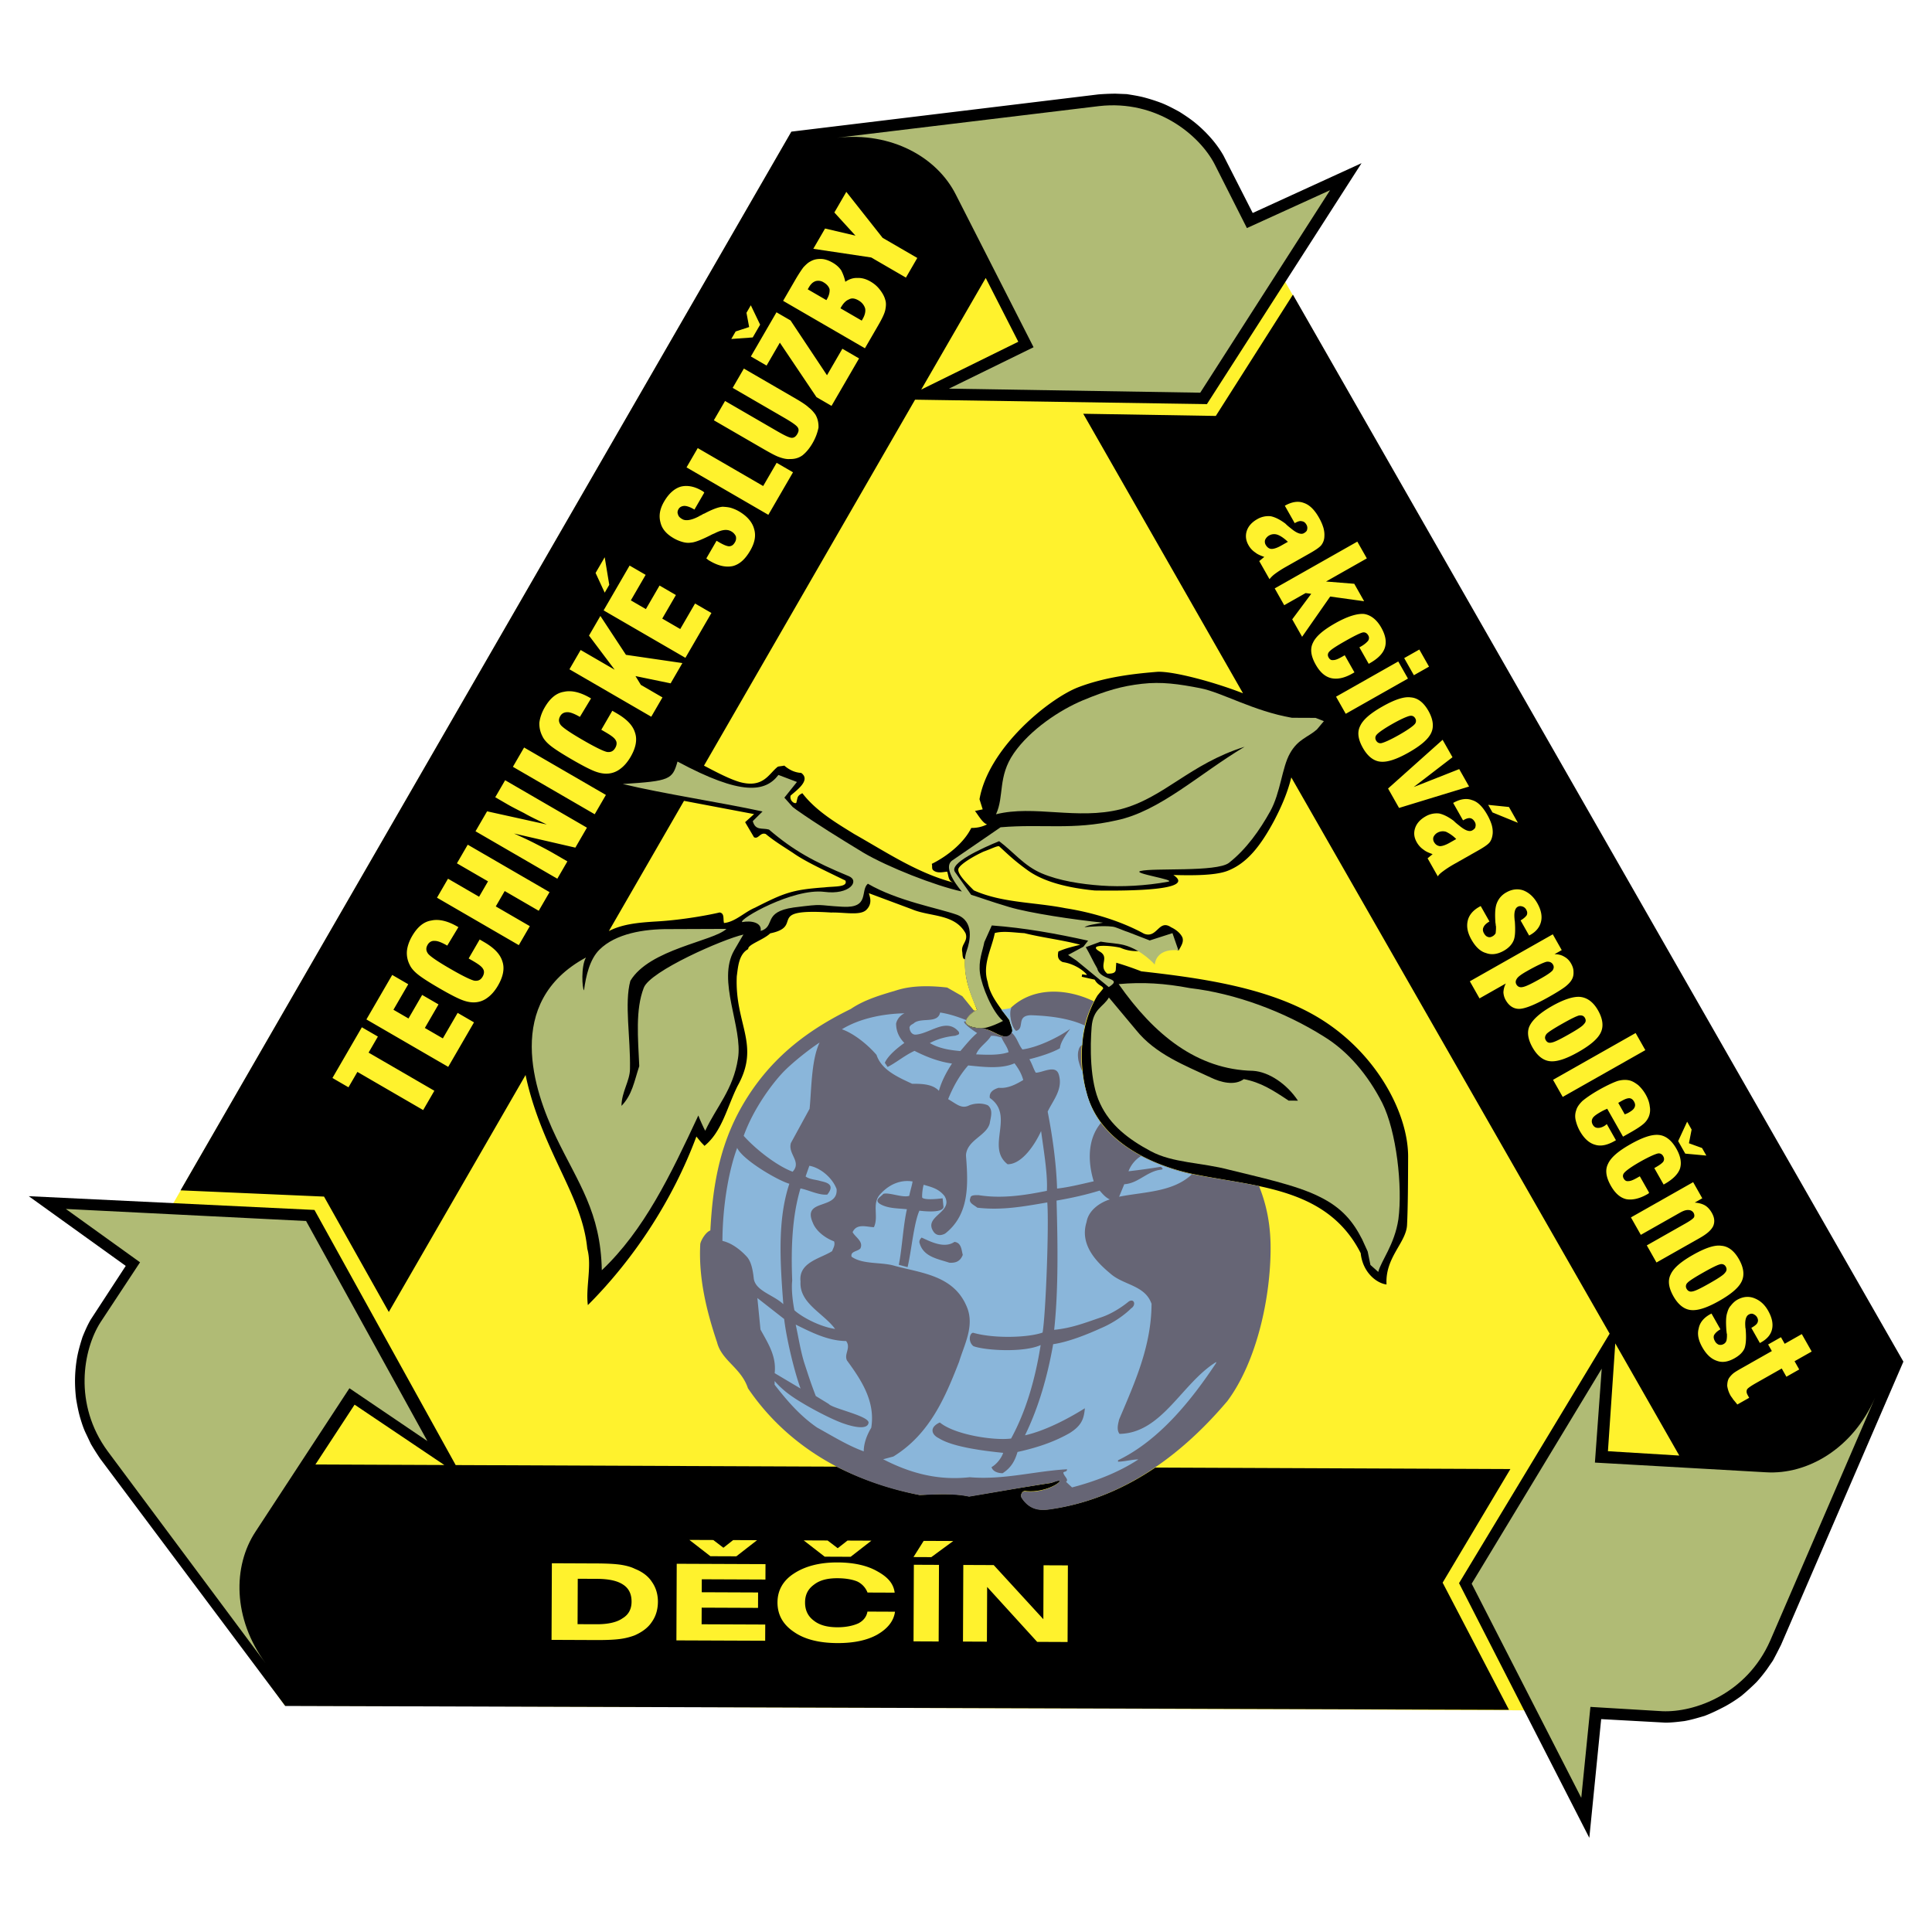 <svg xmlns="http://www.w3.org/2000/svg" width="2500" height="2500" viewBox="0 0 192.756 192.756"><g fill-rule="evenodd" clip-rule="evenodd"><path fill="#fff" d="M0 0h192.756v192.756H0V0z"/><path d="M78.953 13.189c12.774-1.608 24.488-2.854 33.779-2.824 7.133.014 12.236 12.159 15.43 17.644l61.666 107.893c-5.693 11.824-10.879 23.609-15.086 30.668-1.5 2.518-5.904 4.128-11.336 4.113l-134.986-.518c-6.913-9.734-15.692-21.334-19.227-26.935-3.535-5.6 2.407-13.025 5.484-18.656L78.953 13.189z" fill="#fff22d"/><path d="M122.488 86.879c1.943-.761 3.285-2.494 4.631-4.996.652-1.251 1.305-2.664 1.715-4.32l31.76 55.497-15.025 24.891 12.998 25.411 1.182-11.845 6.389.35c.646.003 1.254-.075 1.9-.153.688-.119 1.336-.318 2.025-.518.729-.28 1.377-.602 2.066-.962a13.915 13.915 0 0 0 1.621-1.045 23.78 23.78 0 0 0 1.502-1.369c.365-.402.691-.806 1.016-1.249l.611-.888c.285-.524.529-1.009.814-1.573l12.209-28.259-60.908-106.454-7.693 12.101-13.225-.217 15.939 27.89c-3.027-1.185-7.148-2.254-8.604-2.139-1.82.154-4.936.424-7.854 1.544-2.875 1.121-8.922 5.989-9.832 11.162l.318 1.012-.77.159c.322.405.764 1.216 1.209 1.34-.486.24-.973.359-1.58.357-.733 1.494-2.397 2.821-3.938 3.583.08.243-.042.485.159.647.403.325.97.166 1.375.127.16.405.077.93.643 1.095-3.596-.945-6.621-2.98-9.929-4.854-1.775-1.099-3.792-2.281-5.16-4.065-.567.281-.446.443-.61.968-.203.12-.687-.246-.563-.73.528-.483 2.069-1.528 1.061-2.261-.647-.043-1.171-.288-1.695-.734-.081.04-.607.078-.648.118-.893.684-1.424 2.178-3.808 1.521-1.091-.328-2.382-1.021-3.552-1.632l21.06-36.513 29.117.444 15.428-24.04-10.859 4.97-2.93-5.755a10.636 10.636 0 0 0-1.084-1.541 13.179 13.179 0 0 0-1.49-1.502c-.564-.488-1.17-.895-1.814-1.302-.605-.326-1.131-.611-1.736-.856a17.66 17.66 0 0 0-1.939-.615c-.523-.123-1.051-.206-1.574-.289l-1.133-.045a24.131 24.131 0 0 0-1.699.074l-30.63 3.715-60.939 105.625 14.314.625 6.463 11.513 13.646-23.643c.476 2.308 1.315 4.656 2.317 6.926 1.763 4.011 3.49 6.849 3.839 10.409.479 1.7-.178 3.882.058 5.622 4.67-4.673 8.496-10.562 10.828-16.82.643.812.604.69.805.934 1.745-1.408 2.24-3.832 3.3-5.972 2.322-4.155-.298-6.148-.076-10.96.125-.849.171-2.183 1.144-2.705-.079-.445 1.541-.924 2.19-1.568 3.48-.713-.637-2.51 6.075-2.078 1.334-.035 2.91.335 3.52-.269.65-.645.329-1.333.25-1.657l4.28 1.595c1.816.776 4.285.422 5.369 2.408.28.81-.49 1.09-.331 1.859.04.243-.003.728.28.729-.09 2.184.633 3.48 1.192 5.06-.607.321-.973.725-1.096 1.128-.083.606.967.691 1.737.735 1.051.126 2.098 1.263 2.746.578.326-.403-.035-.891-.154-1.417-.885-1.257-1.932-2.394-2.168-3.811-.561-1.741.418-3.354.707-4.89.85-.239 2.021-.032 2.953.012 1.816.452 3.717.663 5.574 1.155-.768.199-1.496.358-2.186.679-.084.444-.084.809.439 1.053.93.125 1.898.655 2.422 1.263-.162.04-.322-.041-.484-.042l-.043.242 1.293.289c.322.608.848.61.846.894l-.568.685c-1.711 2.864-1.928 6.463-1.092 9.702 1.314 4.939 6.684 7.388 11.168 8.215 6.102 1.198 12.936 1.389 16.186 7.792.195 1.901 1.564 2.999 2.576 3.124-.152-2.71 1.957-4.157 2.047-5.936.088-1.779.098-4.206.107-6.713.059-4.529-3.393-10.975-9.688-14.397-4.922-2.69-11.309-3.565-16.928-4.195a30.852 30.852 0 0 0-2.502-.86l-.045.647c0 .444-.486.442-.85.441-.969-.813.33-1.616-.801-2.228-1.25-.774 1.297-.561 2.105-.355 2.301 1.021 4.531-.628 5.016-.343.283.163.482.568.807.61.203-.403.529-.807.369-1.292-.201-.446-.684-.812-1.129-1.016-1.25-.854-1.379 1.167-2.711.636-2.301-1.263-5.168-2.125-7.836-2.54-3.152-.62-6.266-.512-9.133-1.777-.724-.731-1.731-1.706-1.527-2.19.204-.444 1.46-1.208 2.513-1.688.689-.24 1.379-.601 1.539-.52.848.771 1.451 1.381 2.74 2.316 1.25.936 3.311 1.753 6.787 2.091 3.801.056 10.15-.039 7.852-1.545 1.901.05 4.205.06 5.422-.42zM68.243 79.9l6.991 1.323-.893.805.883 1.5c.444.244.609-.523 1.174-.319.846.691 1.451 1.058 2.702 1.872 1.209.854 2.905 1.63 5.246 2.772.28.688-1.135.562-2.065.679-3.236.229-4.046.549-6.964 2.034-1.054.44-1.947 1.407-3.08 1.524-.12-.365.085-.971-.44-1.054-.81.199-3.603.754-6.394.904-1.82.114-3.317.269-4.655.951L68.243 79.9zm30.103-52.167l3.25 6.363-9.686 4.772 6.436-11.135zm69.195 117.488l-7.117-.434.732-10.755 6.385 11.189z"/><path d="M83.478 146.328c2.583 1.305 5.41 2.246 8.279 2.824 1.578-.074 3.438-.188 4.933.143 2.833-.474 5.302-.908 8.175-1.342.242-.079.729-.32.891-.198-.205.403-1.865 1.206-3.482.997-.324-.002-.486.442-.326.686.684 1.014 1.531 1.301 2.705 1.144 3.844-.51 7.408-1.991 10.613-4.162l35.426.147-6.76 11.336 6.619 12.686-122.092-.385-18.46-24.665a29.446 29.446 0 0 1-.924-1.46l-.481-1.013c-.241-.486-.4-.973-.56-1.499-.199-.647-.318-1.295-.437-1.983a14.966 14.966 0 0 1-.113-1.901 13.9 13.9 0 0 1 .211-2.264c.125-.687.33-1.374.534-2.02.245-.605.49-1.171.816-1.736l3.5-5.364-9.677-6.955 28.506 1.372 14.09 25.455 38.014.157zm-52.008-.216l3.908-5.97 8.953 6.023-12.861-.053z"/><path d="M159.125 145.922l.68-9.372-12.975 21.455 10.934 21.363.912-9.071 7.164.43c3.213.142 8.426-1.708 10.775-7.043l10.455-24.22c-2.225 5.075-6.746 7.679-10.879 7.426l-17.066-.968zM34.863 138.506l7.779 5.271-12.104-21.957-23.968-1.202 7.402 5.322-3.951 5.992c-1.728 2.712-2.729 8.152.718 12.853l15.757 21.156c-3.285-4.463-3.282-9.68-.998-13.134l9.365-14.301zM72.479 92.675l-5.777.022c-2.449-.01-5.27.44-6.895 2.051-.975.967-1.351 2.629-1.542 4.061-.184-.186-.313-2.404.198-3.28-8.245 4.448-5.185 13.335-2.986 17.919 2.199 4.585 4.452 7.46 4.566 13.283 4.222-4.003 6.833-9.445 9.631-15.442.091.278.549 1.297.687 1.528 1.12-2.398 2.791-4.102 3.265-7.196.521-3.095-2.14-7.773-.371-10.816.512-.876.931-1.614.931-1.568-2.036.454-9.351 3.658-9.958 5.32-.841 2.168-.576 4.988-.449 7.809-.515 1.568-.705 2.862-1.772 3.967.006-1.387.842-2.492.847-3.693.059-3.143-.574-6.565.037-8.781 1.908-3.182 8.289-3.942 9.588-5.184zM110.621 98.481l-3.225-2.648-.83-.558 1.529-.825.465-.599c-3.186-.707-6.326-1.274-9.607-1.519l-.746 1.661c-.188.97-.607 1.846-.428 3.141.18 1.295 1.23 3.841 2.291 4.724 0 0-1.529.825-2.314.73-.97-.098-1.478-.33-1.383-.746.094-.276.326-.646 1.114-1.104 0 0-1.833-3.658-1.039-5.874.327-.923.798-2.955-1.001-3.609-1.846-.654-5.91-1.365-8.861-3.087-.789.69.221 2.45-2.505 2.3-2.772-.15-1.708-.331-4.899.072-3.145.449-1.764 1.887-3.291 2.343.142-.831-.92-1.067-1.845-.886-.369-.279 5.051-3.399 8.192-3.017 2.541.334 3.563-1.094 2.456-1.561-3.507-1.448-5.536-2.565-7.976-4.655-.693-.188-1.341.134-1.614-.838l.975-.966c-4.11-.896-9.837-1.751-13.946-2.738 4.715-.304 4.947-.442 5.463-2.242 6.41 3.447 8.769 3.041 10.069 1.336l1.846.701-1.254 1.566.828.928.369.279c2.12 1.488 4.24 2.791 6.684 4.279 2.443 1.443 7.196 3.312 9.828 3.877 0 0-2.07-2.319-.958-3.101l4.82-3.308c4.207-.352 7.162.307 11.557-.691 4.348-.906 8.246-4.634 12.787-7.342-5.508 1.733-8.018 5.097-12.365 6.234-4.35 1.091-8.641-.452-12.436.503.84-1.799.154-3.743 1.781-6.093 1.629-2.351 4.594-4.325 6.908-5.287 2.314-.96 3.889-1.417 5.877-1.639 1.941-.223 3.65.015 5.822.44 2.17.425 5.305 2.287 9.137 2.95l2.357.01.83.327-.695.829c-.883.782-1.898.962-2.691 2.392-.791 1.383-.939 3.924-1.965 5.769-1.023 1.844-2.373 3.78-4.135 5.159-1.252.919-7.488.478-8.783.796-1.018.227 3.646.893 2.721 1.074-2.174.407-4.67.535-6.656.388-2.033-.147-4.203-.479-5.957-1.226-1.752-.747-2.811-2.138-4.238-3.207-1.666.686-5.046 2.197-4.403 3.078l1.608 2.271c1.199.375 1.753.608 3.785 1.217 2.031.609 6.512 1.275 9.375 1.564-.693.136-1.525.225-1.85.455.322-.044 2.496-.221 3.096.013.416.14.922.373 1.246.467.969.374 1.43.56 2.168.84l2.268-.729.594 1.712s-2.125-.333-2.363 1.422c0 0-1.287-1.484-3.088-1.953-.785-.188-1.523-.191-2.309-.333l-1.482.548c.414.695.734 1.436 1.146 2.131.271 1.251 2.675.892 1.146 1.855zM118.725 98.584c-2.492-.473-4.711-.62-7.115-.399 3.537 5.053 7.822 8.536 13.414 8.652 1.57.099 3.367 1.308 4.471 2.976l-.926-.003c-1.613-1.07-2.764-1.814-4.473-2.146-.928.69-2.312.314-3.281-.151-2.584-1.212-5.537-2.334-7.467-4.745l-2.713-3.246c-.561.968-1.576 1.103-1.723 2.95s-.209 5.453.846 7.629c1.008 2.177 2.852 3.571 5.018 4.735 2.215 1.211 5.08 1.13 7.896 1.881 2.816.705 6.648 1.507 8.953 2.672 2.307 1.118 3.41 2.556 4.281 4.27l.549 1.204.273 1.341.781.697c.283-1.108 1.629-2.721 2.01-5.261.43-3.279-.195-8.782-1.615-11.606-1.422-2.779-3.398-5.145-5.842-6.634-3.917-2.466-8.81-4.289-13.337-4.816z" fill="#b0bb75"/><path d="M97.295 100.836c-.508.326-.824.681-.935 1.035-.084.602.955.716 1.693.732.123.015.232.042.355.083.082.042.178.069.273.098.832.345 1.609.95 2.133.392a.545.545 0 0 0 .123-.232c.123-.026.26-.067.396-.107-.504-.426-.73-1.904-.482-2.286 2.252-2.124 5.604-1.946 8.279-.649a10.794 10.794 0 0 0-.984 2.772 6.592 6.592 0 0 0-.139.848c-.254 1.817-.111 3.72.359 5.514 1.307 4.902 6.658 7.358 11.154 8.212 2.01.378 4.088.66 6.096 1.092.719 1.781 1.148 3.753 1.152 6.146.006 4.91-1.348 11.307-4.305 15.288-4.811 5.697-10.777 9.872-17.84 10.841-1.178.16-2.037-.158-2.689-1.146-.178-.261.002-.685.33-.683 1.613.212 3.271-.603 3.479-1.025-.164-.083-.67.161-.918.201-2.873.439-5.338.895-8.143 1.361-1.517-.334-3.35-.219-4.937-.157-6.684-1.286-13.016-4.608-17.122-10.658-.689-2.067-2.615-2.732-3.086-4.595-1.027-3.055-1.861-6.382-1.669-9.814.084-.409.566-1.188 1.004-1.336.252-4.827 1.036-9.105 3.694-13.293 2.671-4.202 6.224-6.8 10.322-8.808 1.44-.979 3.166-1.437 4.768-1.922 1.493-.432 3.257-.397 4.843-.213l1.515.868 1.144 1.413c.041-.013.082.001.137.028z" fill="#666575"/><path d="M106.359 147.842l.6.558c2.268-.592 4.582-1.46 6.619-2.792-.6-.003-1.432.225-2.033.223v-.139c4.168-2.016 7.375-6.07 9.793-9.711v-.093c-3.43 2.112-5.391 7.095-9.643 7.17-.322-.417-.135-1.017-.041-1.433 1.541-3.645 3.219-7.289 3.236-11.541-.639-1.851-2.764-1.859-4.055-2.975-1.52-1.254-3.129-2.971-2.428-5.186.189-1.155 1.303-1.936 2.32-2.256-.414-.186-.691-.511-1.014-.882-1.342.411-2.729.729-4.301.999.121 4.206.193 8.967-.238 12.894 1.803-.178 3.145-.727 4.766-1.274.926-.32 1.898-.917 2.686-1.561.557-.321.738.373.229.694-.695.69-1.809 1.472-3.012 1.975-1.203.55-3.195 1.374-4.768 1.598-.568 3.233-1.459 6.326-2.811 9.093 1.99-.453 4.213-1.6 5.975-2.701-.098 1.016-.285 1.709-1.537 2.488-1.621.918-3.332 1.466-5.184 1.874-.281.97-.699 1.614-1.486 2.12-.416-.002-.971-.143-1.107-.605.557-.321 1.021-.967 1.162-1.428-1.895-.193-5.036-.576-6.419-1.46-.692-.326-1.012-1.066.099-1.571 1.52 1.255 5.492 1.826 7.111 1.602 1.537-2.812 2.428-6.045 2.949-9.323-1.713.778-5.594.531-6.701.11-.553-.418-.411-1.296-.041-1.34 2.123.609 5.545.484 6.934-.018.33-1.939.645-10.858.469-12.984-2.357.405-4.533.812-6.98.525-.322-.279-.922-.467-.689-.974.001-.323.601-.274.833-.274 2.4.38 4.76-.026 6.795-.434.1-1.663-.352-4.253-.576-5.964-.607 1.338-1.908 3.319-3.342 3.313-2.211-1.719.76-4.85-1.775-6.616-.09-.602.42-.876.883-1.013.924.096 1.758-.363 2.453-.776-.182-.647-.457-1.11-.871-1.667-1.344.596-3.145.356-4.623.212-.929 1.06-1.534 2.212-2.001 3.365.83.466 1.336 1.022 2.123.61.602-.229 1.34-.227 1.848.008.553.464.273 1.202.178 1.803-.328 1.246-2.271 1.654-2.37 3.179.219 2.82.392 5.871-2.066 7.802-.324.184-.787.274-1.108-.097-1.241-1.623 2.042-1.979 1.031-3.646-.598-.742-1.29-.884-2.075-1.118-.093.277-.189 1.016-.144 1.293.276.232 1.34.145 2.033.056l.089.878c-.095.554-1.619.455-2.405.359-.56 1.246-.802 4.064-1.179 5.634l-.877-.234c.33-1.616.432-3.881.809-5.543-.785-.096-1.802-.054-2.586-.473-.784-.419-.043-.739.235-1.062.556-.184 1.94.424 2.588.195.094-.509.281-1.062.329-1.432-1.108-.189-2.265.222-3.194 1.234-.928.967-.148 2.218-.661 3.325-.693-.003-1.708-.423-2.128.499.275.51 1.105.93.778 1.621-.278.322-1.018.273-.881.828 1.105.79 2.956.521 4.248.896 2.724.751 6.004.949 7.285 4.19.733 1.852-.292 3.695-.808 5.403-1.354 3.461-2.895 7.198-6.555 9.447l-1.018.273c2.629 1.351 5.398 2.148 8.635 1.792 3.372.291 6.518-.62 9.708-.792 0 .277-.23.184-.371.322.045.373.6.698.273.928zm-8.871-44.774c-.603.506-1.115 1.151-1.672 1.796-1.155-.098-2.171-.286-3.047-.799.788-.412 1.62-.64 2.545-.729.185-.092.509-.091.325-.415-1.241-1.438-2.866.22-4.299.306-.416-.001-.599-.418-.598-.741.094-.277.325-.276.51-.461.788-.505 2.31.103 2.546-1.006.923.143 1.754.424 2.585.75v.139h-.185c-.093.184.644.741 1.29 1.16zm2.448.473c.182.463.596.927.688 1.436-.926.319-2.127.268-3.236.217.279-.738 1.113-1.196 1.486-1.842.416-.045.738.096 1.016.143.046-.001.046-.001.046.046zm9.9 8.498c-1.348 1.612-1.311 3.877-.717 5.82-1.203.272-2.453.591-3.654.725-.082-2.496-.441-5.132-.939-7.676.514-1.107 1.535-2.212 1.125-3.646-.273-1.11-1.617-.238-2.311-.24-.229-.371-.365-.88-.641-1.344.926-.227 2.268-.637 3.055-1.096.049-.647.652-1.431 1.025-1.938-1.066.781-3.15 1.836-4.77 2.061-.414-.511-.504-1.111-1.01-1.622h-.047v-.047c.141-.322-.135-.739-.225-1.248-.275-.371-.553-.696-.828-1.066.416-.045.785-.089 1.018-.181-.279.414-.055 1.895.453 2.312.924-.228-.041-1.525 1.484-1.565 1.617.053 3.697.247 5.404 1.039-.047-.046-.283 1.062-.287 1.94-.23.092-.324.322-.371.553-.047.139-.094.462-.004.971.09.37.227.833.412 1.111.043.739.178 1.341.406 2.127a8.65 8.65 0 0 0 1.422 3.01zm-14.607 11.863c.693.096.69.789.827 1.297-.234.601-.651.83-1.344.781-1.107-.375-2.54-.565-2.95-1.907-.092-.231.002-.416.188-.601.922.421 2.259 1.12 3.279.43zm-4.989-22.804a1.523 1.523 0 0 0-.836 1.013c-.003.786.317 1.435.824 1.944-.649.46-1.623 1.241-1.949 1.979l.276.417c.833-.412 1.761-1.194 2.687-1.606 1.107.56 2.353 1.073 3.738 1.264-.511.783-1.023 1.706-1.305 2.722-.644-.696-1.753-.701-2.677-.705-1.384-.652-3.045-1.353-3.547-2.88-.874-1.021-2.256-2.136-3.456-2.556 1.806-1.102 4.165-1.555 6.245-1.592zm-9.468 9.527l-1.863 3.412c-.328 1.107 1.102 1.854.173 2.866-1.522-.562-3.642-2.188-4.884-3.579.981-2.723 2.794-5.118 3.815-6.224 1.021-1.104 3.015-2.622 3.756-3.081-.838 1.753-.804 4.758-.997 6.606zm-2.018 7.479c-1.216 3.646-.911 7.898-.604 12.014-.967-.929-2.768-1.306-2.947-2.555-.089-.878-.271-1.757-.73-2.221-.644-.696-1.52-1.347-2.396-1.535.014-3.513.629-7.022 1.471-9.283.548 1.203 4.052 3.251 5.206 3.58zm40.166-.944a20.796 20.796 0 0 1-5.076-1.823 3.057 3.057 0 0 0-1.254 1.521 70.097 70.097 0 0 0 3.236-.449l.184.186-.092.093c-1.48.132-2.316 1.376-3.75 1.463l-.514 1.246c2.498-.5 5.364-.442 7.266-2.237zm-35.454 1.471c.176 2.127-3.47.91-2.371 3.364.32.833 1.241 1.53 2.118 1.857.137.37-.096.692-.189.97-1.112.734-3.378 1.096-3.155 3.037-.147 2.172 2.298 3.152 3.447 4.729-1.617-.238-3.415-1.262-4.059-1.865-.181-.926-.314-2.128-.219-2.959-.125-3.189-.02-6.378.824-9.193.785.142 1.846.701 2.678.611.929-1.151-.365-1.249-.826-1.39-.323-.094-1.017-.143-1.339-.421l.374-1.062c1.108.189 2.306 1.212 2.717 2.322zm-5.23 12.966c.223 1.941.995 5.18 1.635 6.938L77.289 137c.192-1.71-.681-3.007-1.415-4.351l-.311-3.144 2.673 2.092zm6.183 2.197c.506.695-.236 1.293.085 1.941 1.424 1.947 2.848 4.079 2.421 6.712-.418.691-.746 1.521-.75 2.354-1.568-.562-3.136-1.538-4.658-2.376-1.751-1.209-3.039-2.739-4.234-4.27l.002-.37c.965 1.113 2.026 1.765 3.225 2.463 1.383.791 2.905 1.537 3.782 1.818.831.28 2.216.609 2.357-.083.188-.692-3.599-1.448-3.967-1.911l-1.291-.791c-.503-1.296-.776-2.176-1.142-3.286-.365-1.157-.59-2.591-.862-3.84 1.432.699 3.184 1.631 5.032 1.639z" fill="#8ab6da"/><path d="M103.119 34.643l-8.438 4.132 25.067.404 12.953-20.203-8.297 3.779-3.238-6.406c-1.494-2.847-5.719-6.419-11.51-5.763L83.467 13.75c5.505-.634 10.031 1.962 11.894 5.66l7.758 15.233z" fill="#b0bb75"/><path d="M170.242 115.292l-2.105-.195-.707-1.248.896-1.939.447.788-.268 1.366 1.309.474.428.754zm3.092 24.836a10.298 10.298 0 0 0-.414-.503c-.094-.164-.199-.276-.256-.375a2.731 2.731 0 0 1-.338-.979c.002-.305.053-.595.195-.805a2.3 2.3 0 0 1 .432-.462c.211-.163.541-.349.967-.59l.756-.429 2.102-1.19-.371-.656 1.279-.726.373.657 1.707-.967.986 1.74-1.709.967.465.821-1.279.726-.465-.821-2.529 1.432c-.559.316-.867.535-.93.657-.076.172-.066.341.064.57a13.334 13.334 0 0 0 .148.263l-1.183.67zm-2.58-9.077l.893 1.576c-.328.186-.521.382-.631.573-.074.173-.047.374.082.604a.77.77 0 0 0 .373.353.63.63 0 0 0 .488-.059.576.576 0 0 0 .287-.336c.027-.104.066-.342.049-.68-.037-.065-.027-.201-.051-.317-.059-.792-.055-1.4.078-1.779.07-.257.174-.532.367-.729.174-.229.4-.443.629-.573.559-.316 1.131-.38 1.682-.172s1.027.589 1.4 1.246c.391.689.523 1.308.398 1.855-.123.547-.49.972-1.08 1.306l-.133.075-.855-1.511c.328-.186.541-.349.615-.521.076-.174.068-.342-.043-.539-.094-.164-.234-.258-.406-.334-.154-.043-.271-.02-.436.073-.264.149-.377.561-.328 1.184a.617.617 0 0 0 .027.201c.08.908.045 1.536-.102 1.966-.166.396-.504.719-.996.998-.623.354-1.209.468-1.762.26-.584-.189-1.064-.654-1.455-1.345-.391-.689-.523-1.308-.367-1.874.105-.58.486-1.056 1.109-1.409l.168-.092zm-1.842-5.854c1.215-.688 2.162-1.008 2.826-.907.68.05 1.277.492 1.76 1.346.484.854.555 1.594.281 2.183-.287.641-1.049 1.288-2.264 1.977-1.182.669-2.129.988-2.826.906-.645-.068-1.242-.511-1.727-1.364-.482-.854-.588-1.575-.281-2.183.288-.641 1.016-1.27 2.231-1.958zm1.004 1.774c-.854.483-1.393.832-1.553 1.01a.478.478 0 0 0-.086.612c.111.197.303.306.537.26.285-.031.83-.296 1.717-.799.887-.502 1.426-.851 1.566-1.062.193-.195.199-.415.088-.612a.48.48 0 0 0-.57-.241c-.267.064-.812.329-1.699.832zm-7.197-5.51l6.207-3.516.912 1.609-.756.428c.408.03.768.13 1.029.285s.494.414.68.742c.279.492.301.914.137 1.312-.199.416-.637.793-1.326 1.184l-4.334 2.455-.967-1.708 3.842-2.176c.492-.279.77-.479.863-.619.062-.121.053-.29-.039-.454a.593.593 0 0 0-.506-.278c-.271-.02-.553.096-.881.282l-3.875 2.194-.986-1.74zm.886-4.102l.93 1.642c-.031.019-.047.07-.111.107l-.1.056c-.787.446-1.49.584-2.07.479-.6-.138-1.111-.584-1.539-1.34-.484-.854-.59-1.575-.283-2.183.289-.64 1.018-1.27 2.232-1.957 1.215-.688 2.16-1.008 2.859-.926.645.068 1.242.511 1.727 1.364.428.756.547 1.425.357 2.01-.209.552-.707 1.051-1.527 1.516l-.1.056-.93-1.642.164-.094c.361-.204.605-.386.732-.545.109-.191.1-.359-.012-.557s-.303-.306-.537-.26c-.268.064-.863.315-1.75.817-.854.483-1.342.847-1.533 1.043-.227.214-.232.435-.121.632.113.196.252.291.453.264.221.005.502-.111.863-.315l.164-.093.132-.074zm-2.152-7.325l.65 1.149.033-.019c.184-.061.281-.116.348-.153.295-.168.506-.33.582-.504.107-.19.08-.393-.031-.59-.129-.229-.27-.323-.457-.348-.221-.006-.469.092-.797.277l-.197.112-.131.076zm-1.141 2.121l.91 1.608-.131.074c-.723.41-1.373.562-1.959.372-.564-.156-1.078-.604-1.506-1.358a4.09 4.09 0 0 1-.432-1.144 1.727 1.727 0 0 1 .07-.95c.084-.309.307-.607.611-.911.324-.27.846-.651 1.633-1.099.887-.502 1.549-.789 1.914-.909.418-.106.754-.124 1.096-.057.342.066.621.255.92.476.266.24.537.564.76.958.223.395.361.793.398 1.163a1.82 1.82 0 0 1-.084 1.001 1.91 1.91 0 0 1-.504.719c-.258.233-.666.508-1.322.88l-.756.428-1.582-2.791-.064.037c-.281.116-.445.209-.545.265-.459.261-.736.46-.844.652-.109.191-.115.411.016.642.111.196.252.291.439.314.186.024.42-.021.684-.17.064-.037.131-.074.244-.182l.034-.018zm-4.4-2.714l-.967-1.707 8.242-4.668.969 1.707-8.244 4.668zm-1.06-9.071c1.215-.688 2.182-.975 2.826-.906.697.082 1.295.524 1.76 1.346.484.854.557 1.593.281 2.183-.287.64-1.049 1.287-2.264 1.976-1.182.669-2.129.989-2.826.907-.645-.068-1.242-.511-1.727-1.365-.465-.82-.588-1.574-.281-2.182s1.016-1.27 2.231-1.959zm1.003 1.774c-.854.483-1.393.833-1.553 1.01-.174.229-.197.416-.086.613.129.229.303.305.537.259.285-.031.83-.296 1.717-.798s1.426-.852 1.566-1.062c.193-.196.217-.383.088-.613-.113-.196-.285-.272-.57-.24-.267.064-.812.329-1.699.831zm-9.209-4.24l8.275-4.687.893 1.576-.723.409c.389-.003.697.082.959.238.312.169.527.395.695.691.129.229.227.478.24.731.014.252.008.473-.082.696-.105.276-.311.523-.604.775-.258.233-.863.619-1.75 1.121-1.412.8-2.406 1.189-2.963 1.201s-1.029-.285-1.363-.876a1.776 1.776 0 0 1-.227-.782c.02-.271.072-.562.242-.875l-2.627 1.488-.965-1.706zm4.647.318c.131.229.355.319.623.256.318-.051.928-.353 1.879-.892.559-.316.902-.554 1.094-.75.143-.21.166-.396.055-.594-.131-.23-.355-.32-.641-.288-.268.063-.928.352-1.947.929-.525.297-.867.535-1.008.745-.143.21-.166.396-.055.594zm-3.564-7.826l.873 1.543c-.328.186-.52.382-.609.606-.076.173-.049.375.062.571.094.165.219.31.373.353.174.076.322.034.488-.059a.766.766 0 0 0 .305-.303c.01-.136.049-.375.031-.711-.037-.066-.01-.169-.051-.318-.059-.792-.037-1.367.076-1.779.072-.257.195-.5.369-.729a2.14 2.14 0 0 1 .648-.54c.557-.316 1.129-.38 1.662-.205.551.208 1.045.622 1.418 1.279.371.657.506 1.275.381 1.822-.123.547-.471 1.005-1.062 1.339l-.131.075-.855-1.511c.328-.186.52-.382.615-.522.074-.173.066-.341-.045-.539a.652.652 0 0 0-.406-.334c-.154-.042-.291-.053-.455.041-.262.149-.377.56-.309 1.216.004.084.01.168.027.202.062.875.045 1.536-.119 1.933-.166.397-.484.752-.979 1.031-.623.354-1.229.436-1.779.227-.566-.156-1.047-.622-1.455-1.344-.373-.657-.506-1.275-.367-1.874.123-.547.504-1.023 1.129-1.377l.165-.093zm.746-10.095l2.072.213.893 1.577-2.537-1.035-.428-.755zm-6.045 5.332l.502-.415c-.328-.119-.654-.237-.902-.444a2.2 2.2 0 0 1-.68-.742c-.279-.493-.32-.947-.158-1.428.146-.431.48-.836 1.039-1.152a2.197 2.197 0 0 1 1.354-.29c.443.096.93.341 1.457.736.107.112.285.272.514.446.584.494 1.031.673 1.328.506.164-.093.309-.219.318-.355a.62.62 0 0 0-.059-.487c-.131-.23-.289-.357-.477-.381-.188-.024-.402.054-.664.203l-.033.019-.986-1.741c.689-.391 1.326-.491 1.879-.283.564.157 1.064.655 1.529 1.476.186.329.34.676.441 1.008.082.3.113.586.094.857-.033.323-.119.631-.293.86s-.582.503-1.174.838l-.197.111-2.199 1.246c-.492.279-.836.517-1.08.698-.244.182-.422.327-.531.518l-1.022-1.804zm2.857-1.922a3.53 3.53 0 0 0-1.018-.725 1.087 1.087 0 0 0-.857.095.931.931 0 0 0-.4.443.629.629 0 0 0 .061.487c.148.263.34.371.578.41.221.005.553-.097.947-.319l.689-.391zm-6.801-5.04l5.443-4.861.986 1.74-3.869 2.972 4.539-1.789.984 1.74-6.986 2.136-1.097-1.938zm-.558-8.185c1.215-.688 2.162-1.008 2.826-.907.678.049 1.275.492 1.76 1.346.482.854.555 1.594.281 2.182-.287.641-1.049 1.288-2.264 1.977-1.182.669-2.129.989-2.826.906-.646-.068-1.242-.51-1.727-1.364-.484-.854-.588-1.575-.281-2.182.287-.64 1.016-1.27 2.231-1.958zm.986 1.741c-.854.483-1.375.865-1.535 1.043-.193.196-.199.416-.086.613.111.197.303.305.537.259.266-.064.828-.296 1.715-.798.887-.502 1.408-.884 1.568-1.061a.48.48 0 0 0 .086-.613c-.111-.197-.303-.306-.57-.241-.266.064-.828.296-1.715.798zm-5.617-2.718l6.207-3.515.967 1.707-6.207 3.515-.967-1.707zm6.799-3.85l1.51-.855.967 1.708-1.51.855-.967-1.708zm-5.932-.285l.969 1.708-.133.074c-.031.019-.064.037-.098.056-.789.446-1.49.584-2.09.446-.598-.138-1.111-.584-1.539-1.34-.484-.854-.588-1.575-.283-2.182.289-.641 1.018-1.27 2.232-1.958 1.215-.688 2.18-.975 2.859-.925.664.101 1.262.543 1.727 1.364.428.755.547 1.425.357 2.009s-.688 1.083-1.51 1.548l-.098.056-.93-1.642.164-.093c.361-.205.586-.419.713-.578.109-.191.1-.36.008-.524-.131-.229-.322-.338-.557-.292-.268.065-.844.348-1.73.85-.854.483-1.361.814-1.553 1.01-.227.215-.232.435-.119.632.111.197.25.291.451.264.221.006.502-.11.863-.315l.164-.093c.066-.037.102-.056.133-.075zm-6.986-6.669l8.242-4.668.949 1.674-4.072 2.307 2.818.226.984 1.741-3.387-.467-2.801 4.015-.986-1.741 1.896-2.548-.561-.072-2.135 1.209-.947-1.676zm-1.543-2.726l.502-.415c-.326-.119-.654-.237-.9-.444a2.085 2.085 0 0 1-.682-.742c-.26-.46-.32-.947-.158-1.429.146-.43.48-.836 1.039-1.152a2.21 2.21 0 0 1 1.354-.29c.445.095.93.341 1.457.736.107.113.285.272.514.447.584.494 1.033.673 1.328.506.164-.093.311-.219.32-.354a.629.629 0 0 0-.061-.487c-.129-.23-.27-.324-.457-.349-.205-.057-.422.022-.684.171l-.033.019-.986-1.74c.689-.391 1.328-.492 1.879-.283.584.189 1.084.688 1.529 1.476.205.361.34.675.441 1.008.084.3.115.585.096.857a1.465 1.465 0 0 1-.295.86c-.174.229-.582.503-1.172.838l-.197.111-2.201 1.246c-.492.279-.836.517-1.08.698a2.807 2.807 0 0 0-.529.518l-1.024-1.806zm2.857-1.922c-.373-.353-.723-.588-.998-.692a1 1 0 0 0-.877.062.942.942 0 0 0-.398.443.62.62 0 0 0 .059.487c.148.263.359.403.578.409.221.005.553-.096.947-.319l.689-.39zM90.384 27.696l-3.461-2.007-5.78-.866 1.174-2.024 3.034.712-2.107-2.311 1.193-2.057 3.622 4.587 3.46 2.007-1.135 1.959zm-4.09 7.052l-8.162-4.733 1.192-2.057c.36-.621.658-1.059.842-1.301.217-.224.434-.447.678-.567.334-.199.676-.263 1.064-.255.389.007.785.15 1.177.377.359.208.615.444.833.745.167.314.328.714.419 1.159.371-.265.803-.407 1.224-.381.407-.025.856.104 1.28.35.392.227.681.481.931.801s.45.653.546 1.015c.115.329.075.698.002 1.049-.091.383-.324.859-.702 1.512l-1.324 2.286zm-.319-2.76l.094-.163c.228-.392.3-.743.25-1.033-.082-.31-.3-.61-.66-.818-.359-.208-.677-.262-.94-.109-.277.101-.545.338-.792.762l-.075.131 2.123 1.23zm-3.526-2.044l.057-.098c.227-.392.281-.71.263-.981-.068-.258-.272-.507-.599-.696a.993.993 0 0 0-.805-.118c-.276.101-.474.292-.664.619l-.076.13-.038.065 1.862 1.079zm.513 10.55l-1.502-.871-3.654-5.435-1.325 2.286-1.567-.909 2.556-4.407 1.404.814 3.635 5.467 1.534-2.645 1.665.966-2.746 4.734zm-11.74 1.437l1.117-1.926 5.126 2.972c.784.455 1.26.687 1.513.703.252.016.431-.143.564-.371.151-.261.181-.462.042-.674-.139-.211-.609-.528-1.36-.964l-5.126-2.972 1.117-1.926 5.224 3.029c.587.341 1.026.639 1.249.855.275.203.479.452.651.683.246.404.336.85.324 1.322a5.104 5.104 0 0 1-.605 1.569c-.321.555-.685.955-1.005 1.206-.371.264-.784.374-1.256.361-.323.031-.707-.061-1.136-.223-.43-.162-1.115-.56-2.029-1.089l-4.41-2.555zm7.897 5.19l-2.461 4.244-8.162-4.733 1.117-1.926 6.529 3.786 1.344-2.317 1.633.946zm-8.65 8.596l1.022-1.763.229.133c.457.265.77.402 1.022.418.272-.017.432-.143.583-.403a.767.767 0 0 0 .088-.604 1.067 1.067 0 0 0-.46-.485c-.424-.246-.954-.16-1.635.187-.122.06-.225.087-.295.134 0 0-.052.014-.122.06-.925.467-1.601.729-1.957.741-.291.05-.576.015-.875-.071a3.771 3.771 0 0 1-.873-.375c-.718-.416-1.159-.934-1.305-1.586-.178-.67-.052-1.339.364-2.057.455-.784 1.01-1.291 1.648-1.488.619-.165 1.339-.052 2.09.383l.163.095c.033.019.079.089.112.108l-.984 1.697-.098-.057c-.359-.208-.69-.313-.911-.31-.271.017-.464.124-.578.319-.114.196-.124.364-.051.538.055.206.199.333.428.466.327.189.889.123 1.641-.271.141-.093.244-.12.314-.167.07-.046.141-.093.244-.12.822-.439 1.427-.655 1.835-.681.253.016.505.032.771.099.299.086.579.205.841.357.816.473 1.336 1.08 1.515 1.751.211.689.066 1.391-.388 2.174-.493.849-1.048 1.356-1.718 1.534-.652.146-1.405.014-2.253-.478l-.164-.095c-.066-.037-.145-.126-.243-.183zm-10.137 3.414l-.91-1.968.909-1.567.455 2.751-.454.784zm8.052 6.501l-8.162-4.733 2.594-4.473 1.6.928-1.477 2.546 1.501.871 1.363-2.351 1.632.947-1.363 2.351 1.796 1.042 1.477-2.547 1.633.947-2.594 4.472zm-3.408 5.877l-8.162-4.733 1.117-1.926 3.396 1.969-2.562-3.406 1.136-1.958 2.55 3.878 5.631.822-1.174 2.024-3.506-.725.537.878 2.155 1.25-1.118 1.927zm-4.984 1.298l1.098-1.894.163.095.261.151c1.012.587 1.617 1.2 1.841 1.94.244.708.075 1.526-.437 2.408-.322.555-.685.955-1.057 1.22a2.25 2.25 0 0 1-1.313.46c-.356.012-.791-.066-1.286-.266s-1.232-.584-2.211-1.152-1.679-1.017-2.098-1.348c-.419-.33-.703-.669-.836-.965a2.712 2.712 0 0 1-.305-1.355c.064-.486.231-1 .534-1.522.511-.882 1.138-1.435 1.906-1.556.755-.173 1.638.034 2.618.602l.098.057-1.112 1.842c-.556-.321-.985-.483-1.256-.466-.304-.002-.548.118-.7.379-.189.326-.172.598.045.899.205.25.885.731 2.06 1.413l.163.095c1.273.738 2.095 1.127 2.413 1.181.369.04.613-.081.803-.407.151-.261.186-.547.047-.758-.121-.245-.493-.505-1.048-.826l-.391-.227zm-.658 8.431l-8.162-4.733 1.117-1.926 8.162 4.733-1.117 1.926zm-3.73 6.432l-8.162-4.733 1.155-1.991 5.956 1.315c-.887-.427-1.643-.778-2.263-1.138-.639-.327-1.181-.598-1.605-.843l-1.273-.739.985-1.697 8.162 4.733-1.155 1.992-6.119-1.411c.724.332 1.415.646 2.054.973.672.346 1.311.673 1.898 1.014l1.371.795-1.004 1.73zm-3.843 6.627l-8.162-4.733 1.098-1.894 3.102 1.798.89-1.534-3.102-1.799 1.079-1.86 8.162 4.733-1.079 1.861-3.395-1.969-.89 1.534 3.396 1.969-1.099 1.894zm-5.003 1.33l1.098-1.894.164.095.261.152c1.012.587 1.617 1.199 1.841 1.94.244.708.075 1.526-.437 2.408-.322.555-.685.955-1.057 1.22a2.245 2.245 0 0 1-1.313.459c-.356.012-.791-.065-1.286-.266-.495-.199-1.232-.583-2.211-1.151-.979-.568-1.679-1.017-2.098-1.348-.419-.33-.703-.669-.836-.965a2.56 2.56 0 0 1-.286-1.388c.045-.453.212-.967.515-1.49.511-.881 1.137-1.435 1.906-1.556.755-.173 1.638.034 2.618.602l.098.057-1.112 1.842c-.555-.322-.984-.484-1.256-.467-.285-.035-.549.119-.7.38-.189.327-.172.598.046.899.204.25.885.731 2.06 1.413l.164.095c1.273.738 2.094 1.127 2.412 1.181.37.039.614-.08.803-.406.152-.262.186-.547.047-.759-.12-.244-.493-.504-1.048-.826l-.393-.227zm28.151-65.169l.929 1.935-.738 1.273-2.141.155.436-.751 1.347-.441-.267-1.42.434-.751zm-30.191 75.984l-8.162-4.733 2.575-4.439 1.6.928-1.477 2.546 1.501.871 1.363-2.351 1.632.946-1.363 2.351 1.795 1.041 1.477-2.546 1.632.946-2.573 4.44zm-2.499 4.31l-6.562-3.806-.89 1.534-1.6-.928 2.935-5.06 1.6.927-.928 1.601 6.562 3.806-1.117 1.926zM57.643 157.514l-.019 4.53 1.901.007c1.132.005 2.022-.193 2.59-.596.608-.361.894-.926.896-1.654.003-.769-.277-1.336-.842-1.702-.604-.406-1.494-.572-2.626-.577l-1.9-.008zm1.866-1.529c1.092.004 1.86.048 2.426.131.525.083 1.011.206 1.414.41.727.286 1.332.733 1.693 1.302.402.567.602 1.256.598 1.983-.003.769-.208 1.455-.614 2.021-.366.564-.975 1.006-1.705 1.327a6.53 6.53 0 0 1-1.417.357c-.567.079-1.335.116-2.427.112l-4.449-.019.032-7.644 4.449.02zm7.976 7.677l.032-7.644 8.857.036-.006 1.537-6.35-.026-.005 1.294 5.622.023-.006 1.537-5.622-.023-.007 1.658 6.349.026-.007 1.617-8.857-.035zm3.391-8.398l-2.096-1.626 2.386.01 1.007.772.974-.765 2.386.01-2.069 1.609-2.588-.01zm11.405.047l-2.096-1.626 2.386.01 1.008.772.974-.764 2.386.01-2.069 1.609-2.589-.011zm7.014 5.489c-.125.93-.735 1.695-1.789 2.298-1.014.562-2.35.84-3.967.833-1.82-.008-3.274-.378-4.323-1.11-1.089-.732-1.651-1.705-1.646-2.959.005-1.213.575-2.182 1.629-2.864 1.095-.724 2.553-1.122 4.373-1.114 1.577.006 2.911.295 3.919.865 1.05.57 1.653 1.221 1.771 2.15l-2.709-.011a2.046 2.046 0 0 0-1.007-1.096c-.484-.205-1.171-.329-1.98-.332-1.011-.005-1.78.194-2.348.637-.608.442-.894 1.008-.897 1.776s.277 1.376.882 1.823c.564.447 1.332.652 2.343.657.849.003 1.578-.155 2.104-.396.527-.28.812-.684.895-1.169l2.75.012zm1.848 2.96l.032-7.644 2.507.011-.032 7.644-2.507-.011zm-.006-8.412l1.018-1.613 2.952.012-2.19 1.609-1.78-.008zm4.94 8.432l.032-7.644 3.034.013 4.951 5.399.021-5.379 2.428.01-.031 7.644-3.035-.013-4.99-5.48-.023 5.46-2.387-.01z" fill="#fff22d"/></g></svg>